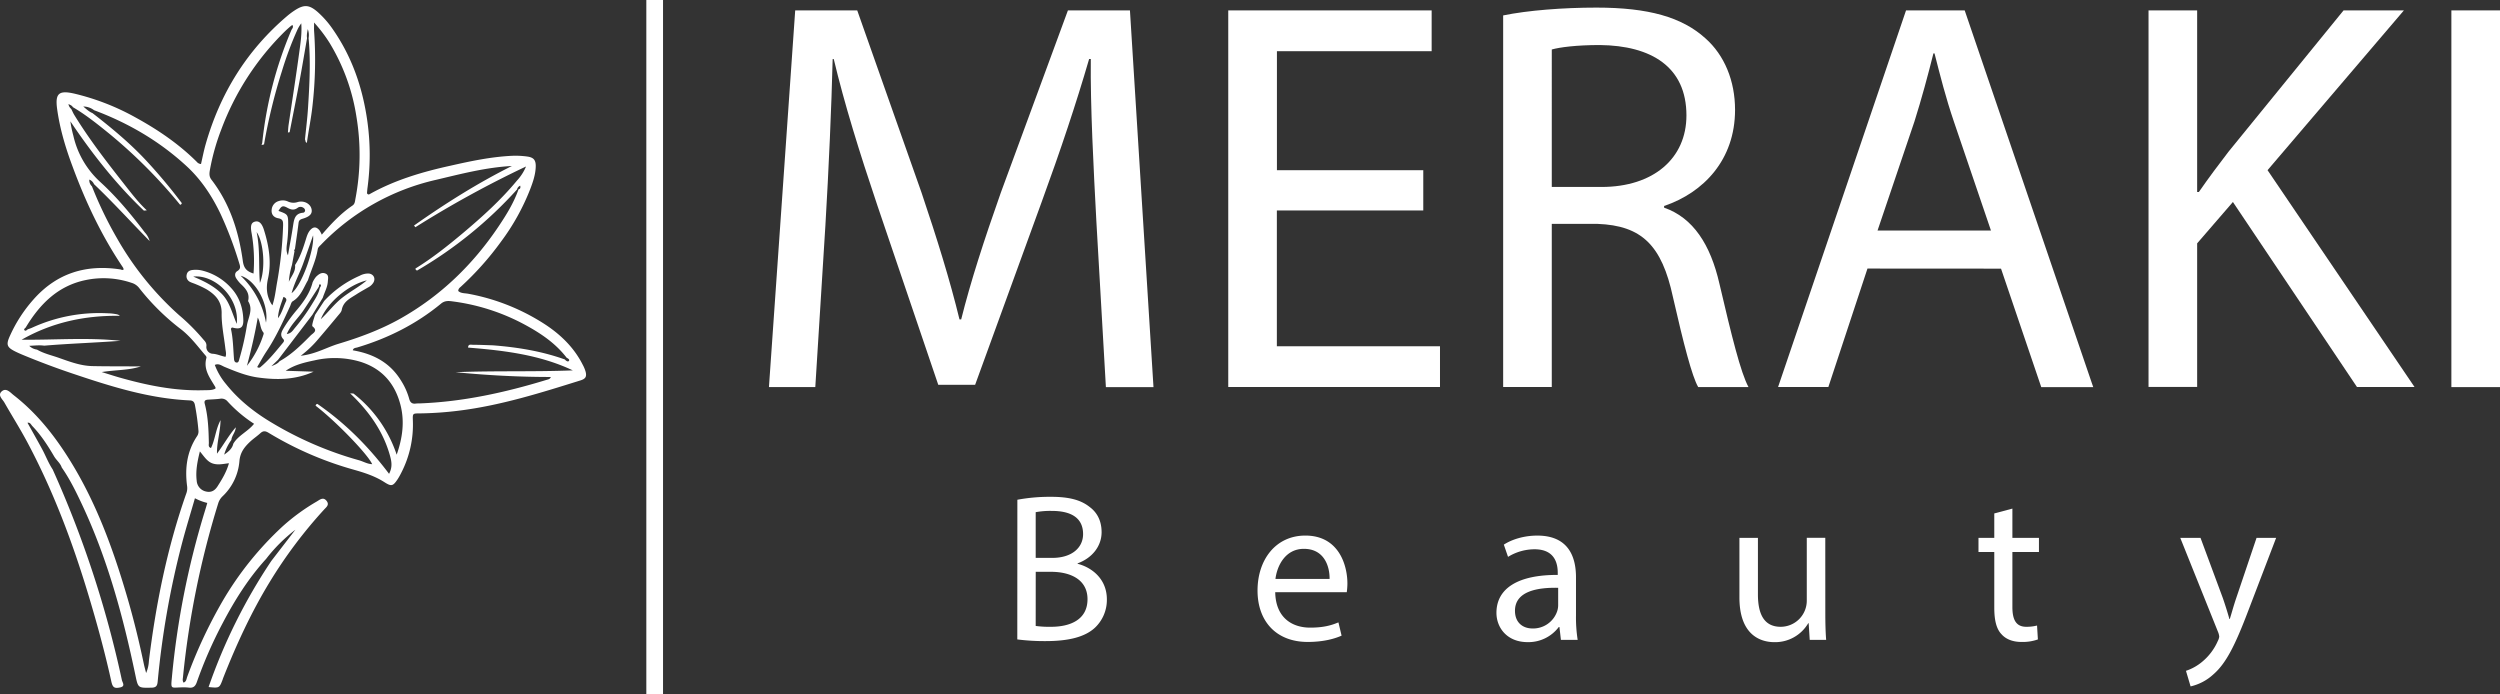 <svg id="Capa_1" data-name="Capa 1" xmlns="http://www.w3.org/2000/svg" viewBox="0 0 1486.54 412.67"><rect x="0" y="0" width="1486.54" height="412.67" fill="#333333" stroke="none"/><defs><style>.cls-1{fill:#fff;}</style></defs><path class="cls-1" d="M651.93,131.78c-1.66-31.23-3.65-68.78-3.32-96.69h-1c-7.64,26.25-16.94,54.16-28.24,85.06L579.83,228.8H557.9L521.69,122.14c-10.64-31.56-19.61-60.47-25.92-87h-.66c-.67,27.91-2.33,65.46-4.32,99l-6,96H457.23L472.84,6.18h36.88L547.94,114.5c9.3,27.58,16.94,52.17,22.59,75.43h1c5.64-22.6,13.62-47.18,23.59-75.43L635,6.18h36.88l14,224H657.58Z"/><path class="cls-1" d="M846.3,125.13H759.24v80.75h97v24.25H730.34V6.18H851.28V30.44h-92v70.77H846.3Z"/><path class="cls-1" d="M893.8,9.17c14.62-3,35.56-4.65,55.49-4.65,30.9,0,50.84,5.65,64.79,18.28,11.3,10,17.61,25.25,17.61,42.53,0,29.57-18.61,49.17-42.19,57.15v1c17.27,6,27.57,21.93,32.89,45.19,7.31,31.24,12.63,52.83,17.28,61.47h-29.91c-3.65-6.31-8.64-25.58-15-53.49-6.64-30.9-18.6-42.53-44.85-43.53H922.71v97H893.8Zm28.91,102h29.57c30.9,0,50.5-17,50.5-42.53,0-28.91-20.93-41.53-51.5-41.86-13.95,0-23.92,1.32-28.57,2.65Z"/><path class="cls-1" d="M1110.43,159.69l-23.26,70.44h-29.9L1133.36,6.18h34.88l76.42,224h-30.9l-23.92-70.44Zm73.43-22.59-21.93-64.46c-5-14.62-8.31-27.91-11.63-40.87h-.66c-3.33,13.29-7,26.91-11.3,40.54l-21.93,64.79Z"/><path class="cls-1" d="M1277.55,6.18h28.91v108h1c6-8.64,12-16.61,17.6-23.92l68.45-84.07h35.88l-81.07,95,87.39,128.92h-34.22l-73.77-110-21.26,24.59v85.39h-28.91Z"/><path class="cls-1" d="M1486.54,6.18v224h-28.91V6.18Z"/><path class="cls-1" d="M604.94,297.16a105.86,105.86,0,0,1,19.92-1.75c10.9,0,17.91,1.88,23.17,6.13,4.39,3.26,7,8.27,7,14.91,0,8.14-5.39,15.28-14.28,18.54v.25c8,2,17.41,8.65,17.41,21.17A22.74,22.74,0,0,1,651,373.32c-5.89,5.39-15.41,7.89-29.19,7.89a127.69,127.69,0,0,1-16.91-1Zm10.9,34.57h9.89c11.53,0,18.29-6,18.29-14.15,0-9.9-7.51-13.78-18.54-13.78a47.13,47.13,0,0,0-9.64.75Zm0,40.47a59,59,0,0,0,9.14.5c11.28,0,21.67-4.14,21.67-16.41,0-11.53-9.89-16.29-21.79-16.29h-9Z"/><path class="cls-1" d="M758.27,352.15c.25,14.91,9.77,21.05,20.8,21.05,7.89,0,12.65-1.38,16.78-3.13l1.88,7.89c-3.88,1.75-10.52,3.75-20.16,3.75-18.67,0-29.82-12.27-29.82-30.56s10.77-32.69,28.44-32.69c19.79,0,25,17.41,25,28.56a40.49,40.49,0,0,1-.38,5.13Zm32.32-7.89c.13-7-2.88-17.91-15.28-17.91-11.15,0-16,10.27-16.91,17.91Z"/><path class="cls-1" d="M928.14,380.46l-.87-7.64h-.38a22.59,22.59,0,0,1-18.54,9c-12.28,0-18.54-8.64-18.54-17.41,0-14.66,13-22.67,36.45-22.55v-1.25c0-5-1.38-14-13.78-14a30.18,30.18,0,0,0-15.78,4.51l-2.5-7.27c5-3.25,12.27-5.38,19.91-5.38,18.54,0,23,12.65,23,24.8v22.67a85.51,85.51,0,0,0,1,14.53Zm-1.63-30.94c-12-.25-25.68,1.88-25.68,13.66,0,7.13,4.76,10.52,10.4,10.52a15.09,15.09,0,0,0,14.66-10.15,11.69,11.69,0,0,0,.62-3.51Z"/><path class="cls-1" d="M1085.36,363.93c0,6.26.12,11.77.5,16.53h-9.77l-.63-9.89h-.25a22.82,22.82,0,0,1-20,11.27c-9.52,0-20.92-5.26-20.92-26.56V319.84h11v33.57c0,11.52,3.51,19.29,13.53,19.29A15.54,15.54,0,0,0,1074.34,357v-37.2h11Z"/><path class="cls-1" d="M1196.6,302.42v17.42h15.79v8.39H1196.6v32.69c0,7.52,2.13,11.78,8.27,11.78a24.83,24.83,0,0,0,6.39-.75l.5,8.26a26.92,26.92,0,0,1-9.77,1.5c-5.14,0-9.27-1.62-11.9-4.63-3.13-3.26-4.26-8.64-4.26-15.78V328.23h-9.39v-8.39h9.39V305.3Z"/><path class="cls-1" d="M1308.47,319.84l13.28,35.82c1.38,4,2.88,8.77,3.88,12.4h.25c1.13-3.63,2.38-8.27,3.89-12.65l12-35.57h11.65l-16.53,43.21c-7.89,20.79-13.28,31.44-20.8,37.95a29.75,29.75,0,0,1-13.53,7.15l-2.75-9.27a29.26,29.26,0,0,0,9.65-5.39,33.42,33.42,0,0,0,9.26-12.28,7.88,7.88,0,0,0,.88-2.63,9.68,9.68,0,0,0-.75-2.88l-22.42-55.86Z"/><rect class="cls-1" x="384.32" width="9.93" height="412.67"/><path class="cls-1" d="M158.24,332.32c-10.39,11.4-18.54,24.34-25.69,37.92A258.82,258.82,0,0,0,117,405.69c-.9,2.56-2.24,3.5-4.83,3.17a28.51,28.51,0,0,0-4.53-.13c-6.06.15-6.11,1.2-5.42-6A491.86,491.86,0,0,1,121.7,304.3c.5-1.62,1-3.25,1.55-5.25a29.88,29.88,0,0,1-7.34-2.79c-2.7,9.37-5.46,18.26-7.81,27.25a513.76,513.76,0,0,0-14.35,81.84c-.24,2.51-1,3.5-3.63,3.55-8.09.17-8,.27-9.63-7.53-7.29-34.87-16.57-69.12-31.78-101.5-3.54-7.53-7.2-15-12-21.89-.86-2.61-3.14-4.26-4.51-6.59-3.75-6.41-7.8-12.68-13-18.08-.78-.82-1.22-2.27-2.86-1.92,2.9,5.21,5.84,10.38,8.67,15.6,2.17,4,3.76,8.33,6.31,12.14A624.12,624.12,0,0,1,72.47,404.36c.32,1.48,2.27,3.7-1,4.39-3.51.75-4.48,0-5.27-3.52C62.41,388,57.74,370.9,52.65,354c-9.47-31.49-21-62.19-36.51-91.24-4.25-7.94-9.07-15.58-13.53-23.4-1.18-2.06-4.2-4.36-1.56-6.66s5,.61,7,2.21C21.81,245.59,32.44,259,41.57,273.7c15.49,24.93,25.49,52.16,33.72,80.14,4,13.54,7.36,27.24,10.26,41.06.31,1.47.73,2.92,1.33,5.29A20.69,20.69,0,0,0,88.54,393c4.15-33.84,10.85-67.13,22.16-99.38a9,9,0,0,0,.57-4.43c-1.41-10.57-.19-20.7,5.89-29.81A4.92,4.92,0,0,0,118,256a146.5,146.5,0,0,0-2.09-15.16c-.33-1.65-1-2.66-3-2.75C88.69,237,65.85,229.77,43.1,222.11q-15.22-5.12-30-11.28c-1.25-.53-2.5-1.08-3.72-1.68C4,206.52,3.46,205,6,199.49a84.44,84.44,0,0,1,13.83-21.33c13.92-15.81,31.48-21.14,52-17.91.57.28,1.21.46,1.68-.05.13-.14-.24-.74-.38-1.14-12.63-18.71-22.22-38.95-30-60.09C39,87.94,35.63,76.72,34,65c-1.32-9.43.88-11.49,10.34-9.3a142.11,142.11,0,0,1,36,14C93.67,77,106.19,85.46,117,96.22a3.48,3.48,0,0,0,2.52,1.31c.89-3.82,1.64-7.77,2.73-11.62,8.6-30.25,24.45-55.93,48.49-76.38a45.75,45.75,0,0,1,4.5-3.36c5.57-3.62,8.64-3.4,13.69,1A56.21,56.21,0,0,1,198,17.55C209.4,34,215.66,52.34,218.42,72a145.48,145.48,0,0,1,.1,39.71c-.16,1.17-.22,2.34-.3,3.2.55.88,1.09.79,1.49.57,15.12-8.51,31.56-13.31,48.36-17C280,95.78,292,93.26,304.29,92.65a50.86,50.86,0,0,1,9.16.42c3.93.53,5.24,2.14,5.1,6.19-.17,4.66-1.66,9-3.32,13.31a132.94,132.94,0,0,1-17.32,31.13,177.25,177.25,0,0,1-23.74,26.65c-.75.68-1.65,1.26-1.69,2.67,1.62,1.53,4,1.26,6,1.66A125.36,125.36,0,0,1,325,193.48c9,6.08,16.56,13.59,21.51,23.43a19.64,19.64,0,0,1,1.74,4.23c.67,2.82-.08,4.07-2.9,5-23.69,7.4-47.37,14.89-72.12,18a205.86,205.86,0,0,1-23.93,1.68c-3.89,0-3.94.13-3.81,4a62.41,62.41,0,0,1-7,31.52,39.89,39.89,0,0,1-2,3.54c-2.89,4.33-3.75,4.49-8.08,1.72-5.51-3.51-11.68-5.5-17.88-7.26a203.54,203.54,0,0,1-50.84-22c-2-1.2-3.25-1.22-4.9.27-1.88,1.72-4,3.13-5.9,4.87-3.45,3.23-6.13,6.46-6.54,11.9a32.43,32.43,0,0,1-10,20.72,9.81,9.81,0,0,0-2.62,4.27,525,525,0,0,0-20.94,103.36c-.09,1-.4,2,.36,3.16,1.69-.55,1.7-2.19,2.18-3.48a284,284,0,0,1,20.9-44.78,193,193,0,0,1,36-44.81,121.47,121.47,0,0,1,20.21-14.67c1.88-1.14,3.83-2.81,5.79-.27,1.78,2.32-.22,3.7-1.58,5.18a276.54,276.54,0,0,0-32.15,42.8c-11.12,18.2-20,37.51-27.8,57.3-.12.32-.22.65-.34,1-1.92,5-1.92,5-8.33,4.37a327.91,327.91,0,0,1,37.31-75l14.26-18.5.12-.14-.14.14A94.36,94.36,0,0,0,158.24,332.32Zm7-143.07c2.36-3,3.22-6.66,4.8-10,.61-1.29,0-2.22-1.49-2.71-1.41,4.16-3.13,8.2-3.26,12.68l-.17.12Zm24.28-18.64c-3,4.66-6,9.37-9.12,14s-7.5,8.41-9.87,14c2.65-.36,3.58-2.11,4.71-3.48a112.67,112.67,0,0,0,10.12-14c1.91-3.18,4.08-6.24,4.82-10,.48-.61,1-1.63.34-2C189.51,168.78,189.8,170.07,189.54,170.61Zm-24.18,43.33-4,3.82c1.84-.78,3.72-1.41,4.93-3,7.09-3.92,12.78-9.55,18.4-15.24,1.42-1.43,4.62-2.77,1.14-5.46-.36-.28,0-1.63.19-2.44.37-1.48.88-2.93,1.33-4.39q2.72-4.14,5.44-8.28A63.25,63.25,0,0,1,213.81,164a10.85,10.85,0,0,1,5.38-1.37c2.78.27,4.18,2.63,3,5.12a7.68,7.68,0,0,1-3.28,3.13c-2.34,1.38-4.74,2.67-7,4.15-3.64,2.35-7.78,4.22-8.71,9.27-.22,1.22-1.36,2.33-2.22,3.37-3.8,4.58-7.61,9.15-11.49,13.66a63.48,63.48,0,0,1-10.69,10.22c8.92-1,15.41-5,22.52-7.14C214,200.6,226.41,196,238,189.49c24-13.52,43.27-32.17,58.56-55,4.63-6.9,9-14,11.76-21.89,1.18-.31,1.25-1.13,1-2.19a3.21,3.21,0,0,0-1.87,2.25A248.4,248.4,0,0,1,248,160.88c-.57-.23-1-.56-.93-1.25,10-6.16,19.18-13.48,28.16-21,11.47-9.65,22.59-19.66,32.17-31.26A28.1,28.1,0,0,0,312.78,99,623.71,623.71,0,0,0,247,135.11l-.82-1c18.59-13.1,37.81-25.21,58.2-35.41-15.5.83-30.28,4.73-45.16,8.24a137.26,137.26,0,0,0-68.31,38.54c-.83.86-1.81,1.56-2,2.85-1,6.41-3.87,12.2-5.8,18.3-2.63,4.45-4.2,9.64-9.08,12.53-.85.51-1.12,2-1.61,3.09-4.19,9.1-8.31,18.24-13.9,26.61-2,3-3.75,6.26-5.58,9.36a1.47,1.47,0,0,0,2.16-.14c5-4.19,9-9.28,13.12-14.22.56-.66,1-1.41.21-2.23-2.33-2.48-.8-4.73.48-6.92a83.39,83.39,0,0,1,7.83-10.68c4-4.86,7.58-9.94,9.15-16.16a14.91,14.91,0,0,1,2.06-3.31c1.44-1.36,3.13-2.79,5.35-2,2.43.84,1.75,3.06,1.64,4.82-.21,3.45-2,6.46-3,9.68q-3.07,5.06-6.17,10.11Zm-27.79,47.7a27.46,27.46,0,0,0-4.25,8.7c3-2.09,4.82-3.78,5.42-6.49,2.95-5,8.71-7.24,12.35-11.86a80.06,80.06,0,0,1-15.72-13.25,4.67,4.67,0,0,0-4.48-1.64c-2.35.31-4.74.37-7.11.54-1.59.1-2.54.55-2,2.51,2,7.62,2.27,15.43,2.43,23.25,0,1-.52,2.41,1.27,3,2.5-5.12,2.73-11,5.68-16.58-.13,7.13-2.3,13.36-2.11,19.93,3.88-5.15,6.88-10.77,11.17-15.67C140.05,257,137.81,259,137.57,261.64Zm50.15-20.35c0-.67.45-1,1-1.13,16.44,11.33,30.38,25.28,42.64,41.59,2-3.8,1.57-6.95.74-10.08-4-15.09-12.78-27.19-23.9-37.78l2,.11a76.79,76.79,0,0,1,25.69,36.37c3.51-10,4.87-19.91,2.13-30.09-3.46-12.83-11.39-21.47-24.2-25.31a53.45,53.45,0,0,0-26.76-.7c-5.87,1.24-11.76,2.56-17.15,6.19l16.56.55c-10.63,4.84-21.57,5-32.62,3.51-7.15-.93-13.76-3.64-20.37-6.39-1.71-.71-3.45-2.22-5.73-1.13a38.91,38.91,0,0,0,6.78,11.52c7.22,9,16.07,16.11,25.88,22.09a211.15,211.15,0,0,0,53.12,23.08c2.53.71,4.88,2.21,7.8,2.32C218.64,270,199.45,250.29,187.72,241.29ZM26.25,205.54c-2.76-.4-5.47-.06-8.87.09A8,8,0,0,0,22,207.88c4,2.33,8.44,3.31,12.71,4.8,6.57,2.31,13.12,4.85,20.2,5,7.66.17,15.32.13,23,.17,2,0,3.93,0,5.9,0-7.28,2.42-14.77,2-23.33,3.38,4.33,1.33,7.5,2.38,10.71,3.29,16.42,4.64,33,8.05,50.23,7.51,2.29-.08,4.68.17,6.72-1,0-.45,0-.66-.05-.79-3.12-5.38-7.3-10.41-5.36-17.39.22-.8-.59-1.52-1.15-2.18-4.38-5.19-8.45-10.59-13.92-14.84a137.28,137.28,0,0,1-25-24.69,8.93,8.93,0,0,0-4.56-3,51.88,51.88,0,0,0-27.2-1.6c-16.53,3.44-27.29,14.36-35.63,28.24-.48.41-1.19,1-.78,1.51.68.8,1.39,0,2-.46.79-.29,1.61-.53,2.38-.88A95.69,95.69,0,0,1,64,186.29a28.88,28.88,0,0,1,4.06.35c1.11.2,2.34.25,3.2,1.16C50.53,187.5,31,191.65,12.86,202c19.64.21,39.23-1.46,58.77.66C56.5,203.8,41.35,204.28,26.25,205.54Zm252.09,1.15c0-2.29,1.79-1.67,2.94-1.67,3.9,0,7.81.19,11.71.31,14.63,1.13,29,3.45,42.9,8.42.62.81,1.81,1.57,2.36.9.7-.86-.53-1.49-1.32-1.94-6.67-8.7-15.54-14.61-25-19.72a123.59,123.59,0,0,0-42.44-13.73c-2.46-.33-4.84-.69-7.2,1.25-14.75,12.18-31.51,20.6-49.8,26.08-1.05.31-2.37.23-2.71,1.71,13.45,2.32,22.68,8.15,28.78,18.17a40.11,40.11,0,0,1,4.76,10.68c.57,2.18,1.75,3.15,4,2.81a24.05,24.05,0,0,1,2.55-.1c25.67-1,50.49-6.48,74.95-13.93,1-.31,2.25-.39,2.71-1.77-19,0-37.83-1-56.64-2.84,23.21-.95,46.45-.16,69.71-1.09C320.82,210.91,299.67,208.39,278.34,206.69ZM55.9,109.5a5,5,0,0,0-2.79-2.71,4.93,4.93,0,0,0,1.56,4,229.35,229.35,0,0,0,14.82,30.74,181.33,181.33,0,0,0,37,45.87,120.54,120.54,0,0,1,14.08,14.05c1.05,1.29,2.49,2.3,2.13,4.69a4,4,0,0,0,3.54,4.2c2.81.1,5.21,1.37,7.86,1.84.63-1.75.08-3.42-.11-5.09-.8-6.93-2.3-13.87-2.2-20.78.1-7.11-3.62-11-8.87-14.22a55.8,55.8,0,0,0-6.43-3.07c-1.08-.49-2.24-.79-3.31-1.31a3.72,3.72,0,0,1-2.21-4.18c.31-2,1.73-2.82,3.58-3a15.88,15.88,0,0,1,5.58.33,34.17,34.17,0,0,1,17.26,10.33c4.93,5.34,7.12,11.94,7.29,19.14.1,4.44-1.69,5.66-6.05,4.54-.51-.13-.91-.28-1.32.7,1.29,5.65,1.33,11.78,1.83,17.87.08,1,.41,2.17,1.71,2.14,1,0,1.19-1.12,1.4-1.88a161.45,161.45,0,0,0,4.52-19.88c.7-4.89,4-9.68.74-14.78,1.13-4.47-1.32-7.39-4.3-10.15a19.52,19.52,0,0,1-2.58-3.14c-1.14-1.62-1.17-3.55.45-4.54,2.27-1.38,1.73-2.92,1.14-4.78a224.82,224.82,0,0,0-11-29.07c-5.08-10.68-11.51-20.48-20.26-28.55C94.91,84,76.38,73.17,55.93,65.53a10.64,10.64,0,0,0-6.44-2.2C51.5,65,53,66.45,55,67.26,66.25,76,77.18,85,86.92,95.47a323.33,323.33,0,0,1,21.17,25.28,1.1,1.1,0,0,1-1,1,302,302,0,0,0-42-42.17c-7-5.68-14-11.3-21.77-15.87-.53-.94-1.38-1.26-2.62-1.82a4.89,4.89,0,0,0,1.69,2.93c.52,1.06,1,2.17,1.56,3.17,9.21,15.11,20.07,29,31,42.9,3.88,4.92,7.72,9.89,12.35,14.17l-1.74.19C68.85,109.32,54.72,91.3,41.85,72.15a65.63,65.63,0,0,0,1.77,8.57,52.87,52.87,0,0,0,16.19,27.66c9.81,9,18.27,19.22,26.3,29.82A12.6,12.6,0,0,1,89,143.35C77.51,131.64,67.12,120.16,55.9,109.5ZM157,85.87l-1.49.39a7.74,7.74,0,0,0,.43-1.45A232.32,232.32,0,0,1,173.22,18c.39-.91,1.58-1.85.59-3.17-.56.44-1.11.83-1.62,1.28-.9.78-1.78,1.58-2.64,2.41a160,160,0,0,0-38,58.55,131.53,131.53,0,0,0-6.74,24c-.35,2-.55,3.86.91,5.76,11,14.29,16.27,30.88,18.68,48.43.58,4.3,2.41,6.16,6.34,7.38a95.46,95.46,0,0,0-1.16-24.15c-.79-4.2-.2-6,1.81-6.64,2.37-.76,4.2.61,5.51,4.69,3,9.51,4.63,19.35,2.45,29.15-1.23,5.48-.81,10.13,1.88,14.8.17.28.37.54.75,1.08,1.46-4.35,1.92-8.7,2.66-13a231.69,231.69,0,0,0,3.69-34.46c0-2.13.14-3.79-2.85-4.32s-4.24-2.62-3.94-5.07a5.78,5.78,0,0,1,4.25-5.18,7.39,7.39,0,0,1,5.48.31,7.79,7.79,0,0,0,5.83.26c3.78-1,7.46,1.08,8.14,4.19.59,2.67-.86,4.42-5.09,5.7-1.44.43-2.41.81-2.62,2.52-.63,5.23-1.43,10.44-2.16,15.65-.44.33-.61.7-.25,1.19-.51,2.74-1,5.47-1.52,8.21a44.66,44.66,0,0,0-1.85,10c1.39-3.29,4.16-6.05,3.69-10,3-4.55,4.69-9.66,6.3-14.81.65-2.09,1.24-4.29,2.76-6,1.86-2.08,3.72-2,5.49.24a17.25,17.25,0,0,1,1.35,2.54c5.61-6.51,11.29-12.6,18.24-17.31,1.49-1,1.47-2.55,1.76-4a138.64,138.64,0,0,0,.61-48.75A119.16,119.16,0,0,0,196,25.56a86.2,86.2,0,0,0-9.24-12.17c0,2.33-.09,3.67,0,5a241.4,241.4,0,0,1-.93,44.33c-.78,7.46-2.35,14.77-3.34,22.18-1.06-.26-.7-1.34-1.15-2,.62-6.23,1.41-12.44,1.81-18.68.89-13.84,1.64-27.7.35-41.57A10,10,0,0,0,183,17.3c-.34,2.07-.73,3.68-.42,5.36-1.54,8.86-3,17.73-4.66,26.56-1.82,9.83-3.8,19.63-5.72,29.45a1.45,1.45,0,0,0-1,.21c.13-1.52.17-3,.39-4.56,2.11-14.27,4.37-28.53,6.3-42.83.79-5.78,1.71-11.6,1.25-17.61a21.06,21.06,0,0,0-2.49,4.22,204.65,204.65,0,0,0-9.05,24.32A331.29,331.29,0,0,0,157,85.87ZM136.13,275.45c-3.45.39-6.53,1.21-9.75.11s-5-4.14-7.53-7.15c-1.58,6.36-2.57,11.82-1.89,17.43a7,7,0,0,0,5.57,6.43c3.08.71,5.21-.56,6.84-3.12C132.08,284.9,134.69,280.61,136.13,275.45Zm35.1-123.63c1-5.8,2.12-11.59,3-17.4.59-3.8,1-7.55,6-7.92A1.37,1.37,0,0,0,181.4,125a2.08,2.08,0,0,0-1.17-1.55,2.82,2.82,0,0,0-3.34.2c-2.1,1.49-3.87,1.07-6-.1-2.82-1.53-3.53-1.09-5.31,1.86,5.8,2.11,5.8,2.11,5.78,8.87a79.53,79.53,0,0,1-.59,9.63C170.41,146.61,169.94,149.3,171.23,151.82Zm-56.32,12.65c6,2.54,11.89,5.33,16.69,10s6.28,11.32,9.16,18.12C142.55,176.93,127.57,163.07,114.91,164.47Zm38.36,24.36c-1.66,9.63-3.88,19.18-6.45,28.71a58.26,58.26,0,0,0,9.67-18.09c.2-.63.56-1.27,0-1.91C154.55,195,154.94,191.73,153.27,188.83Zm37.44,1c4.46-4.1,8-9.06,12.86-12.85s10-6.44,14.55-10.27C207.23,169.31,194.72,179.79,190.71,189.88Zm-17.34-15.5c5.85-4.23,13.72-25.87,12.79-34.38-2.07,5.93-4,11.51-6,17.05S175.14,167.93,173.37,174.38Zm-15.2,17.49c1.81-10.66-6-25.34-15.11-27.88A50.56,50.56,0,0,1,158.17,191.87Zm-3.63-23.59C158,160.09,156.86,144,152.6,138,154.76,148.49,153.69,158.43,154.54,168.28Z"/></svg>